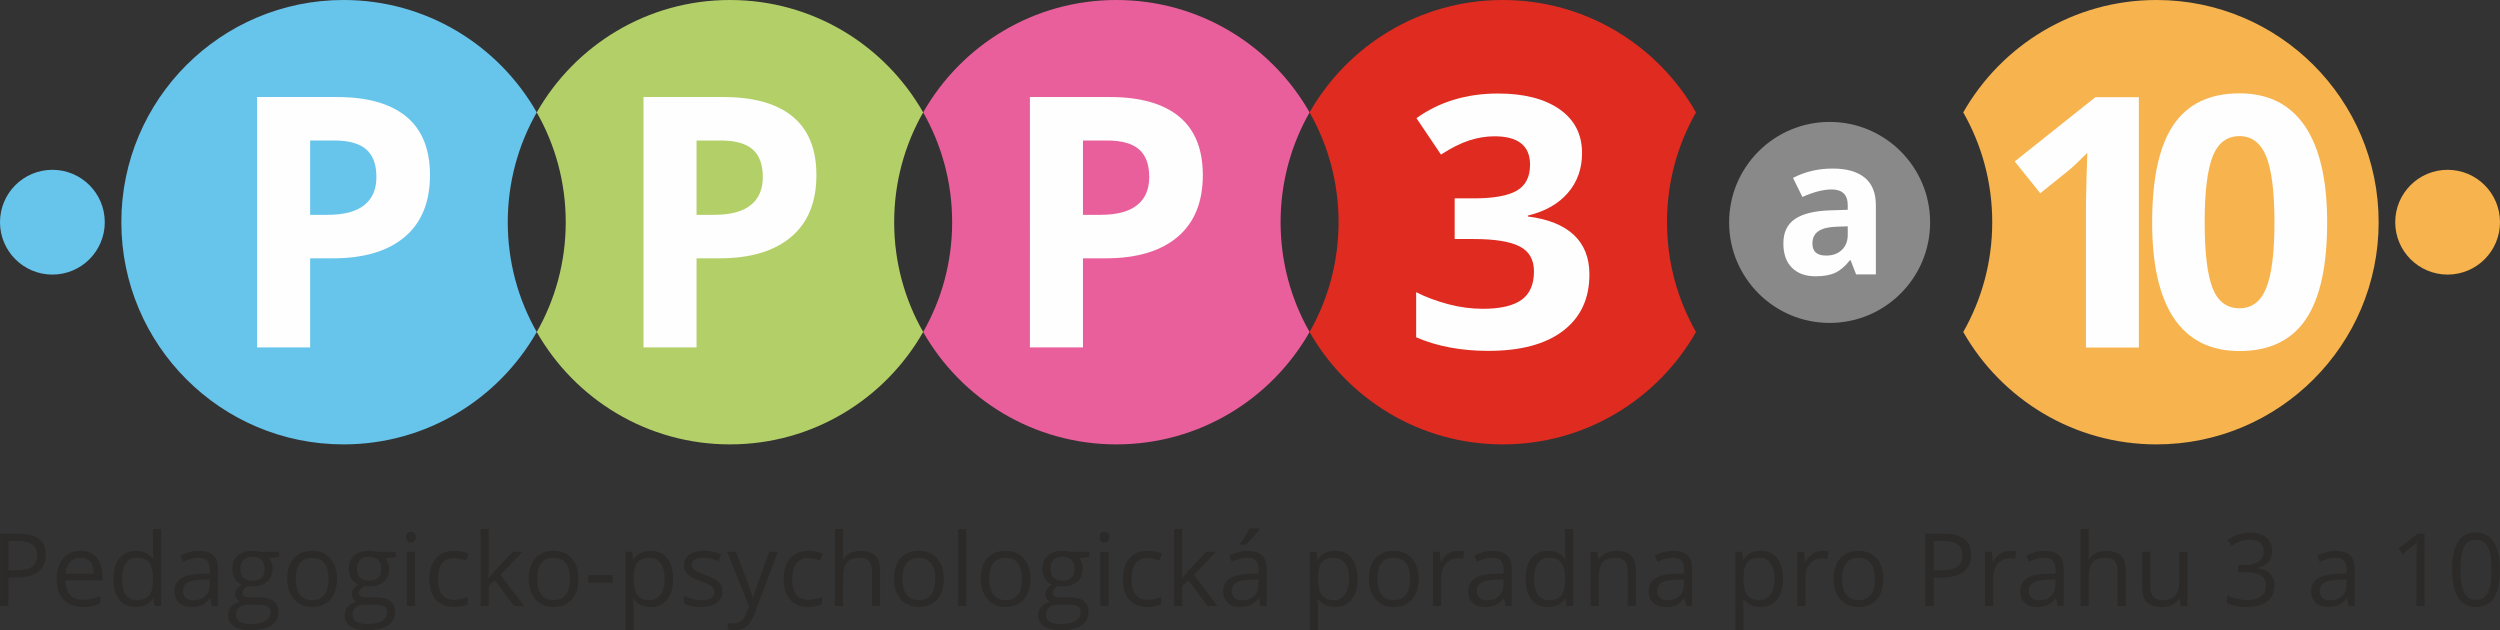 <svg xmlns="http://www.w3.org/2000/svg" xml:space="preserve" style="shape-rendering:geometricPrecision;text-rendering:geometricPrecision;image-rendering:optimizeQuality;fill-rule:evenodd;clip-rule:evenodd" viewBox="0 0 14787.03 3727.93"><rect x="0" y="0" width="14787.03" height="3727.93" fill="#333333" stroke="none"/><defs><style>.fil0{fill:#67c4ea}.fil1{fill:#f6b34e}.fil6,.fil7{fill:#fefefe;fill-rule:nonzero}.fil7{fill:#2b2a29}</style></defs><g id="Vrstva_x0020_1"><circle cx="309.87" cy="1314.25" r="309.87" class="fil0"/><circle cx="14477.15" cy="1314.25" r="309.87" class="fil1"/><path d="M2031.96 0c489.62 0 916.67 267.77 1142.79 664.84-109.1 191.56-171.46 413.19-171.46 649.41 0 236.22 62.36 457.85 171.46 649.41-226.12 397.07-653.17 664.84-1142.79 664.84-725.85 0-1314.25-588.41-1314.25-1314.25S1306.12 0 2031.96 0z" class="fil0"/><path d="M4317.54 0c489.62 0 916.67 267.77 1142.79 664.84-109.1 191.56-171.46 413.19-171.46 649.41 0 236.22 62.36 457.85 171.46 649.41-226.12 397.07-653.17 664.84-1142.79 664.84-489.63 0-916.67-267.77-1142.79-664.84 109.09-191.56 171.45-413.19 171.45-649.41 0-236.22-62.36-457.85-171.45-649.41C3400.87 267.77 3827.91 0 4317.54 0z" style="fill:#b3cf68"/><path d="M6603.12 0c489.62 0 916.67 267.77 1142.79 664.84-109.1 191.56-171.46 413.19-171.46 649.41 0 236.22 62.36 457.85 171.46 649.41-226.12 397.07-653.17 664.84-1142.79 664.84-489.63 0-916.67-267.77-1142.79-664.84 109.09-191.56 171.45-413.19 171.45-649.41 0-236.22-62.36-457.85-171.45-649.41C5686.45 267.77 6113.49 0 6603.12 0z" style="fill:#e95f9b"/><path d="M8888.7 0c489.62 0 916.67 267.77 1142.79 664.84-109.1 191.56-171.46 413.19-171.46 649.41 0 236.22 62.36 457.85 171.46 649.41-226.12 397.07-653.17 664.84-1142.79 664.84-489.63 0-916.67-267.77-1142.79-664.84 109.09-191.56 171.45-413.19 171.45-649.41 0-236.22-62.36-457.85-171.45-649.41C7972.03 267.77 8399.07 0 8888.7 0z" style="fill:#e02b20"/><path d="M12755.02 0c725.84 0 1314.24 588.41 1314.24 1314.25s-588.41 1314.25-1314.24 1314.25c-489.63 0-916.67-267.77-1142.79-664.84 109.09-191.56 171.45-413.19 171.45-649.41 0-236.22-62.36-457.85-171.45-649.41C11838.35 267.77 12265.39 0 12755.02 0z" class="fil1"/><ellipse cx="10821.86" cy="1315.57" rx="594.41" ry="594.42" style="fill:#898989"/><path d="m10978.51 1622.92-32.39-83.35h-4.31c-28.28 35.59-57.31 60.31-87.1 73.98-29.78 13.67-68.55 20.6-116.49 20.6-59 0-105.26-16.86-139.17-50.57-33.89-33.71-50.75-81.65-50.75-143.84 0-65.18 22.85-113.31 68.36-144.21 45.51-30.9 114.25-48.14 206.02-51.32l106.39-3.37v-26.97c0-62.17-31.84-93.27-95.52-93.27-48.89 0-106.57 14.8-172.68 44.38l-55.44-112.75c70.61-36.9 148.91-55.25 234.87-55.25 82.23 0 145.34 17.98 189.17 53.76 44.02 35.77 65.93 90.28 65.93 163.5v408.67h-116.88zm-49.44-284.31-64.62 2.25c-48.7 1.49-85.03 10.1-108.81 26.4-23.79 16.11-35.59 40.64-35.59 73.61 0 47.2 27.16 70.8 81.28 70.8 38.77 0 69.68-11.24 92.9-33.53 23.23-22.29 34.84-52.07 34.84-88.97v-50.56zM1834.43 1270.71h103.34c96.78 0 169.02-19.01 216.71-57.37 48.05-38.02 71.89-93.66 71.89-166.59 0-73.62-20.05-127.89-60.14-163.14-40.09-34.91-103-52.54-189.06-52.54h-142.74v439.65zm708.89-235.02c0 159.34-49.77 281.34-149.31 365.67-99.55 84.34-241.26 126.51-424.79 126.51h-134.79v526.74h-313.84V573.92h472.83c179.72 0 316.25 38.71 409.92 115.78 93.33 77.42 139.98 192.87 139.98 345.99zM4120.01 1270.71h103.34c96.78 0 169.02-19.01 216.71-57.37 48.05-38.02 71.89-93.66 71.89-166.59 0-73.62-20.05-127.89-60.14-163.14-40.09-34.91-103-52.54-189.06-52.54h-142.74v439.65zm708.89-235.02c0 159.34-49.77 281.34-149.31 365.67-99.55 84.34-241.26 126.51-424.79 126.51h-134.79v526.74h-313.84V573.92H4279c179.72 0 316.25 38.71 409.92 115.78 93.33 77.42 139.98 192.87 139.98 345.99zM6405.59 1270.71h103.34c96.78 0 169.02-19.01 216.71-57.37 48.05-38.02 71.89-93.66 71.89-166.59 0-73.62-20.05-127.89-60.14-163.14-40.09-34.91-103-52.54-189.06-52.54h-142.74v439.65zm708.89-235.02c0 159.34-49.77 281.34-149.31 365.67-99.55 84.34-241.26 126.51-424.79 126.51h-134.79v526.74h-313.84V573.92h472.83c179.72 0 316.25 38.71 409.92 115.78 93.33 77.42 139.98 192.87 139.98 345.99zM9357.55 905.38c0 92.28-28 171.09-83.99 235.71-55.99 64.98-134.45 109.23-235.72 133.76v5.88c119.24 14.87 209.8 51.15 271.32 108.87 61.52 58.07 91.94 135.83 91.94 233.65 0 142.74-51.5 253.7-154.84 332.85-103.34 79.5-250.93 119.24-442.75 119.24-160.73 0-303.12-26.62-427.21-80.19v-266.83c57.37 29.03 120.28 52.54 189.41 70.86 68.78 18.32 136.87 27.31 204.61 27.31 103.34 0 179.73-17.63 228.8-52.54 49.43-35.25 73.96-91.59 73.96-169.02 0-69.47-28.34-118.55-85.03-147.58-56.68-29.03-147.24-43.54-271.67-43.54h-112.33v-240.57h114.41c115.09 0 198.74-14.87 251.96-44.93 52.89-30.07 79.5-81.57 79.5-154.15 0-111.99-70.16-167.98-210.83-167.98-48.74 0-98.16 7.95-148.27 24.19-50.46 16.25-106.46 44.24-167.64 83.99l-145.17-215.33c135.14-97.12 296.21-145.86 483.2-145.86 153.46 0 274.43 31.11 363.26 92.98 88.83 62.21 133.07 148.62 133.07 259.23zM12650.88 2055.64h-312.8v-856.83l3.12-140.67 4.84-154.15c-51.84 52.19-88.14 86.06-108.18 102.31l-170.06 136.88-151.03-188.38 476.97-379.85h257.16v1480.69z" class="fil6"/><path id="_1" d="M13764.7 1315.64c0 258.88-42.51 450.02-127.19 574.45-84.68 124.08-215.33 186.3-391.25 186.3-171.1 0-299.66-64.29-386.77-192.52-86.75-128.23-129.96-317.64-129.96-568.23 0-261.3 42.17-453.81 126.51-577.55 84.34-124.08 214.64-185.95 390.22-185.95 170.74 0 299.66 64.97 387.45 194.59 87.45 129.61 130.99 319.37 130.99 568.92zm-724.45-.35c0 181.46 15.9 311.41 47.36 390.22 31.1 78.46 83.99 117.86 158.64 117.86 72.93 0 125.46-39.75 157.95-119.59 32.48-79.5 48.73-209.11 48.73-388.49 0-181.46-16.59-311.76-49.07-391.25-32.84-79.15-85.38-118.9-157.61-118.9-73.96 0-126.51 39.75-158.3 118.9-31.8 79.5-47.7 209.8-47.7 391.25z" class="fil6"/><path d="M270.95 3281.33c0 43.2-14.77 76.53-44.2 99.77-29.53 23.25-71.74 34.92-126.71 34.92H49.75v168.23H.06v-427.44h110.75c106.76 0 160.14 41.51 160.14 124.53zm-221.2 92.19h44.7c44.01 0 75.94-7.09 95.58-21.35 19.66-14.17 29.53-37.02 29.53-68.35 0-28.24-9.28-49.29-27.73-63.16-18.56-13.87-47.4-20.75-86.61-20.75H49.75v173.61z" class="fil7"/><path id="_1_0" d="M488.45 3590.23c-47.39 0-84.71-14.46-112.05-43.3-27.43-28.83-41.11-68.95-41.11-120.24 0-51.68 12.67-92.69 38.11-123.12 25.44-30.43 59.57-45.6 102.47-45.6 40.11 0 71.93 13.17 95.29 39.61 23.34 26.45 35.11 61.27 35.11 104.47v30.74h-220.7c1 37.62 10.48 66.15 28.44 85.71 18.06 19.46 43.39 29.24 76.22 29.24 34.42 0 68.55-7.19 102.28-21.66v43.31c-17.16 7.48-33.43 12.77-48.7 16.06-15.26 3.19-33.72 4.79-55.37 4.79zm-13.17-291.54c-25.74 0-46.19 8.38-61.46 25.14-15.36 16.67-24.34 39.82-27.04 69.45h167.43c0-30.53-6.78-53.98-20.46-70.25-13.66-16.26-33.12-24.34-58.47-24.34z" class="fil7"/><path id="_2" d="M907.11 3541.34h-2.59c-22.46 32.63-55.97 48.89-100.58 48.89-41.91 0-74.53-14.36-97.88-43-23.25-28.64-34.92-69.44-34.92-122.23 0-52.88 11.67-93.89 35.12-123.12 23.34-29.24 55.97-43.91 97.67-43.91 43.4 0 76.73 15.76 99.98 47.4h3.8l-2-23.15-1.19-22.46v-130.5h48.49v454.98H913.6l-6.49-42.9zm-97.08 8.18c33.12 0 57.17-8.98 72.14-27.04 14.87-18.06 22.35-47.09 22.35-87.3V3425c0-45.4-7.59-77.82-22.65-97.18-15.16-19.45-39.31-29.13-72.44-29.13-28.44 0-50.19 11.07-65.35 33.22-15.07 22.05-22.65 53.28-22.65 93.69 0 40.91 7.48 71.74 22.55 92.6 14.97 20.85 37.02 31.33 66.06 31.33z" class="fil7"/><path id="_3" d="m1252.84 3584.24-9.68-45.59h-2.4c-15.96 20.05-31.82 33.72-47.69 40.9-15.96 7.09-35.72 10.68-59.46 10.68-31.83 0-56.67-8.18-74.73-24.55-17.96-16.46-27.04-39.71-27.04-70.04 0-64.75 51.78-98.68 155.16-101.77l54.38-1.79v-19.85c0-25.04-5.38-43.6-16.16-55.57-10.88-11.98-28.14-17.96-51.89-17.96-26.73 0-56.87 8.18-90.6 24.55l-14.87-37.13c15.76-8.58 33.02-15.36 51.78-20.25 18.86-4.89 37.72-7.29 56.58-7.29 38.21 0 66.45 8.48 84.91 25.44 18.46 16.97 27.64 44.1 27.64 81.52v218.71h-35.92zm-109.65-34.12c30.23 0 53.97-8.29 71.14-24.85 17.26-16.56 25.95-39.71 25.95-69.54v-28.93l-48.59 2.09c-38.52 1.3-66.35 7.29-83.42 17.96-17.05 10.58-25.54 27.14-25.54 49.49 0 17.56 5.29 30.93 15.97 40.01 10.58 9.18 25.44 13.77 44.5 13.77z" class="fil7"/><path id="_4" d="M1651.04 3263.97v30.73l-59.27 6.98c5.39 6.79 10.28 15.77 14.57 26.74 4.29 10.97 6.39 23.34 6.39 37.21 0 31.33-10.68 56.38-32.13 75.03-21.45 18.66-50.89 28.04-88.31 28.04-9.57 0-18.45-.79-26.93-2.29-20.65 10.87-30.93 24.65-30.93 41.21 0 8.77 3.59 15.26 10.77 19.45 7.29 4.2 19.66 6.29 37.21 6.29h56.67c34.73 0 61.37 7.29 80.03 21.95 18.55 14.57 27.83 35.81 27.83 63.65 0 35.42-14.17 62.46-42.6 81.02-28.54 18.65-70.04 27.94-124.62 27.94-41.91 0-74.23-7.79-96.88-23.35-22.74-15.57-34.12-37.61-34.12-65.95 0-19.46 6.28-36.32 18.76-50.58 12.47-14.18 30.03-23.85 52.58-28.83-8.18-3.8-15.07-9.48-20.55-17.26-5.59-7.89-8.39-16.97-8.39-27.25 0-11.77 3.19-21.94 9.38-30.73 6.28-8.78 16.06-17.26 29.53-25.44-16.56-6.88-30.04-18.45-40.52-34.82-10.37-16.36-15.66-35.12-15.66-56.18 0-35.02 10.58-62.06 31.63-81.01 21.05-19.06 50.89-28.54 89.5-28.54 16.76 0 31.82 2 45.3 5.99h110.74zm-255.52 374.05c0 17.26 7.29 30.43 21.94 39.41 14.57 8.88 35.53 13.38 62.86 13.38 40.7 0 70.94-6.09 90.5-18.27 19.56-12.07 29.44-28.63 29.44-49.39 0-17.36-5.39-29.33-16.17-36.01-10.68-6.69-30.83-10.08-60.46-10.08h-58.17c-22.05 0-39.22 5.29-51.49 15.76-12.27 10.48-18.45 25.54-18.45 45.2zm26.34-271.59c0 22.45 6.28 39.41 18.96 50.89 12.67 11.47 30.33 17.26 52.98 17.26 47.4 0 71.05-23.05 71.05-69.05 0-48.2-23.95-72.24-71.94-72.24-22.85 0-40.41 6.19-52.68 18.46-12.27 12.27-18.36 30.53-18.36 54.67z" class="fil7"/><path id="_5" d="M1993.28 3423.81c0 52.28-13.17 93.09-39.41 122.43-26.34 29.33-62.66 44-109.06 44-28.64 0-54.07-6.68-76.33-20.15-22.14-13.48-39.3-32.83-51.38-57.97-12.17-25.14-18.16-54.57-18.16-88.3 0-52.29 13.07-92.99 39.22-122.13 26.04-29.13 62.35-43.7 108.66-43.7 44.89 0 80.42 14.87 106.86 44.71 26.44 29.83 39.61 70.24 39.61 121.13zm-244.05 0c0 40.91 8.18 72.14 24.55 93.59 16.36 21.45 40.41 32.13 72.24 32.13 31.72 0 55.88-10.68 72.34-32.03s24.65-52.58 24.65-93.69c0-40.71-8.18-71.64-24.65-92.79-16.46-21.16-40.81-31.73-72.94-31.73-31.83 0-55.78 10.38-71.93 31.23-16.17 20.86-24.25 51.99-24.25 93.3z" class="fil7"/><path id="_6" d="M2340.6 3263.97v30.73l-59.27 6.98c5.39 6.79 10.28 15.77 14.57 26.74 4.29 10.97 6.39 23.34 6.39 37.21 0 31.33-10.68 56.38-32.13 75.03-21.45 18.66-50.89 28.04-88.31 28.04-9.57 0-18.45-.79-26.93-2.29-20.65 10.87-30.93 24.65-30.93 41.21 0 8.77 3.59 15.26 10.77 19.45 7.29 4.2 19.66 6.29 37.21 6.29h56.67c34.73 0 61.37 7.29 80.03 21.95 18.55 14.57 27.83 35.81 27.83 63.65 0 35.42-14.17 62.46-42.6 81.02-28.54 18.65-70.04 27.94-124.62 27.94-41.91 0-74.23-7.79-96.88-23.35-22.74-15.57-34.12-37.61-34.12-65.95 0-19.46 6.28-36.32 18.76-50.58 12.47-14.18 30.03-23.85 52.58-28.83-8.18-3.8-15.07-9.48-20.55-17.26-5.59-7.89-8.39-16.97-8.39-27.25 0-11.77 3.19-21.94 9.38-30.73 6.28-8.78 16.06-17.26 29.53-25.44-16.56-6.88-30.04-18.45-40.52-34.82-10.37-16.36-15.66-35.12-15.66-56.18 0-35.02 10.58-62.06 31.63-81.01 21.05-19.06 50.89-28.54 89.5-28.54 16.76 0 31.82 2 45.3 5.99h110.74zm-255.52 374.05c0 17.26 7.29 30.43 21.94 39.41 14.57 8.88 35.53 13.38 62.86 13.38 40.7 0 70.94-6.09 90.5-18.27 19.56-12.07 29.44-28.63 29.44-49.39 0-17.36-5.39-29.33-16.17-36.01-10.68-6.69-30.83-10.08-60.46-10.08h-58.17c-22.05 0-39.22 5.29-51.49 15.76-12.27 10.48-18.45 25.54-18.45 45.2zm26.34-271.59c0 22.45 6.28 39.41 18.96 50.89 12.67 11.47 30.33 17.26 52.98 17.26 47.4 0 71.05-23.05 71.05-69.05 0-48.2-23.95-72.24-71.94-72.24-22.85 0-40.41 6.19-52.68 18.46-12.27 12.27-18.36 30.53-18.36 54.67z" class="fil7"/><path id="_7" d="M2454.85 3584.24h-48.49v-320.28h48.49v320.28zm-52.58-407.28c0-11.08 2.69-19.16 8.18-24.35 5.48-5.19 12.27-7.78 20.45-7.78 7.79 0 14.57 2.59 20.16 7.88 5.69 5.29 8.48 13.37 8.48 24.25 0 10.97-2.79 19.15-8.48 24.44-5.59 5.39-12.37 8.08-20.16 8.08-8.17 0-14.96-2.69-20.45-8.08-5.49-5.28-8.18-13.47-8.18-24.44z" class="fil7"/><path id="_8" d="M2685.83 3590.23c-46.39 0-82.31-14.26-107.76-42.8-25.44-28.64-38.11-69.05-38.11-121.22 0-53.68 12.87-95.09 38.71-124.32 25.84-29.24 62.56-43.91 110.35-43.91 15.37 0 30.74 1.7 46.19 4.99 15.37 3.29 27.44 7.19 36.22 11.78l-14.96 41.21c-10.68-4.29-22.35-7.79-35.02-10.68-12.68-2.8-23.85-4.19-33.63-4.19-65.05 0-97.58 41.5-97.58 124.52 0 39.31 7.89 69.55 23.75 90.6 15.96 21.06 39.41 31.54 70.64 31.54 26.64 0 54.08-5.79 82.12-17.26v43.1c-21.45 11.07-48.39 16.66-80.92 16.66z" class="fil7"/><path id="_9" d="M2890.67 3420.22c8.38-11.88 21.16-27.44 38.31-46.7l103.47-109.55h57.67l-129.8 136.49 138.88 183.78h-58.76l-113.15-151.46-36.61 31.53v119.93h-47.89v-454.98h47.89v241.26c0 10.68-.8 27.24-2.3 49.69h2.3z" class="fil7"/><path id="_10" d="M3421.48 3423.81c0 52.28-13.17 93.09-39.41 122.43-26.34 29.33-62.66 44-109.06 44-28.64 0-54.07-6.68-76.33-20.15-22.14-13.48-39.3-32.83-51.38-57.97-12.17-25.14-18.16-54.57-18.16-88.3 0-52.29 13.07-92.99 39.22-122.13 26.04-29.13 62.35-43.7 108.66-43.7 44.89 0 80.42 14.87 106.86 44.71 26.44 29.83 39.61 70.24 39.61 121.13zm-244.05 0c0 40.91 8.18 72.14 24.55 93.59 16.36 21.45 40.41 32.13 72.24 32.13 31.72 0 55.88-10.68 72.34-32.03s24.65-52.58 24.65-93.69c0-40.71-8.18-71.64-24.65-92.79-16.46-21.16-40.81-31.73-72.94-31.73-31.83 0-55.78 10.38-71.93 31.23-16.17 20.86-24.25 51.99-24.25 93.3z" class="fil7"/><path id="_11" d="M3479.65 3446.06v-44.41h143.68v44.41z" class="fil7"/><path id="_12" d="M3848.32 3590.23c-20.85 0-39.92-3.88-57.18-11.57-17.16-7.68-31.72-19.56-43.39-35.52h-3.5c2.3 18.66 3.5 36.42 3.5 53.18v131.6h-48.49v-463.96h39.41l6.78 43.7h2.3c12.47-17.57 27.03-30.23 43.6-38.02 16.56-7.78 35.52-11.67 56.97-11.67 42.51 0 75.33 14.57 98.48 43.6 23.05 29.04 34.62 69.75 34.62 122.23 0 52.68-11.78 93.59-35.22 122.72-23.55 29.14-56.07 43.7-97.88 43.7zm-6.99-290.95c-32.72 0-56.47 9.09-71.04 27.14-14.67 18.17-22.15 47-22.55 86.61v10.77c0 45 7.48 77.23 22.55 96.58 14.96 19.46 39.12 29.14 72.24 29.14 27.63 0 49.39-11.18 65.05-33.63 15.66-22.45 23.55-53.28 23.55-92.69 0-39.91-7.89-70.54-23.55-91.9-15.66-21.35-37.82-32.03-66.26-32.03z" class="fil7"/><path id="_13" d="M4272.77 3496.94c0 29.83-11.18 52.88-33.33 69.05-22.25 16.16-53.38 24.24-93.58 24.24-42.41 0-75.53-6.68-99.38-20.15v-45.1c15.47 7.78 31.93 13.97 49.59 18.45 17.66 4.5 34.62 6.69 50.99 6.69 25.34 0 44.79-4.09 58.47-12.17 13.67-8.08 20.46-20.36 20.46-36.92 0-12.47-5.39-23.15-16.27-32.03-10.77-8.88-31.82-19.36-63.26-31.43-29.83-11.18-50.99-20.86-63.55-29.14-12.57-8.28-21.95-17.66-28.04-28.23-6.19-10.48-9.18-23.05-9.18-37.72 0-26.14 10.58-46.7 31.82-61.86 21.25-15.07 50.39-22.65 87.41-22.65 34.42 0 68.15 6.99 101.07 21.06l-17.26 39.51c-32.13-13.27-61.27-19.85-87.31-19.85-23.05 0-40.41 3.59-52.08 10.77-11.67 7.29-17.56 17.16-17.56 29.83 0 8.59 2.19 15.86 6.59 21.95 4.39 5.98 11.47 11.77 21.25 17.26 9.67 5.38 28.43 13.37 56.07 23.65 38.01 13.86 63.65 27.83 77.03 41.8 13.37 14.08 20.05 31.73 20.05 52.99z" class="fil7"/><path id="_14" d="M4300.8 3263.97h51.98l70.24 182.59c15.37 41.7 24.95 71.84 28.64 90.29h2.3c2.59-9.98 7.89-26.93 15.96-50.99 8.08-24.04 34.52-97.98 79.43-221.89h51.98l-137.69 364.58c-13.67 36.12-29.53 61.66-47.79 76.72-18.27 15.06-40.62 22.65-67.15 22.65-14.77 0-29.44-1.7-43.8-4.89v-38.71c10.68 2.29 22.64 3.49 35.91 3.49 33.33 0 57.18-18.76 71.34-56.07l17.86-45.7-129.21-322.07z" class="fil7"/><path id="_15" d="M4781.32 3590.23c-46.39 0-82.31-14.26-107.76-42.8-25.44-28.64-38.11-69.05-38.11-121.22 0-53.68 12.87-95.09 38.71-124.32 25.84-29.24 62.56-43.91 110.35-43.91 15.37 0 30.74 1.7 46.19 4.99 15.37 3.29 27.44 7.19 36.22 11.78l-14.96 41.21c-10.68-4.29-22.35-7.79-35.02-10.68-12.68-2.8-23.85-4.19-33.63-4.19-65.05 0-97.58 41.5-97.58 124.52 0 39.31 7.89 69.55 23.75 90.6 15.96 21.06 39.41 31.54 70.64 31.54 26.64 0 54.08-5.79 82.12-17.26v43.1c-21.45 11.07-48.39 16.66-80.92 16.66z" class="fil7"/><path id="_16" d="M5157.58 3584.24V3377c0-26.14-5.89-45.59-17.85-58.47-11.88-12.87-30.54-19.26-55.88-19.26-33.72 0-58.27 9.19-73.84 27.44-15.47 18.36-23.25 48.39-23.25 90.09v167.43h-48.49v-454.98h48.49v137.79c0 16.56-.8 30.33-2.3 41.21h2.89c9.58-15.36 23.15-27.53 40.81-36.42 17.66-8.88 37.82-13.27 60.36-13.27 39.22 0 68.65 9.28 88.21 27.94 19.55 18.56 29.33 48.2 29.33 88.7v209.03h-48.49z" class="fil7"/><path id="_17" d="M5582.24 3423.81c0 52.28-13.17 93.09-39.41 122.43-26.34 29.33-62.66 44-109.06 44-28.64 0-54.07-6.68-76.33-20.15-22.14-13.48-39.3-32.83-51.38-57.97-12.17-25.14-18.16-54.57-18.16-88.3 0-52.29 13.07-92.99 39.22-122.13 26.04-29.13 62.35-43.7 108.66-43.7 44.89 0 80.42 14.87 106.86 44.71 26.44 29.83 39.61 70.24 39.61 121.13zm-244.05 0c0 40.91 8.18 72.14 24.55 93.59 16.36 21.45 40.41 32.13 72.24 32.13 31.72 0 55.88-10.68 72.34-32.03s24.65-52.58 24.65-93.69c0-40.71-8.18-71.64-24.65-92.79-16.46-21.16-40.81-31.73-72.94-31.73-31.83 0-55.78 10.38-71.93 31.23-16.17 20.86-24.25 51.99-24.25 93.3z" class="fil7"/><path id="_18" d="M5715.84 3584.24h-48.49v-454.97h48.49z" class="fil7"/><path id="_19" d="M6095.29 3423.81c0 52.28-13.17 93.09-39.41 122.43-26.34 29.33-62.66 44-109.06 44-28.64 0-54.07-6.68-76.33-20.15-22.14-13.48-39.3-32.83-51.38-57.97-12.17-25.14-18.16-54.57-18.16-88.3 0-52.29 13.07-92.99 39.22-122.13 26.04-29.13 62.35-43.7 108.66-43.7 44.89 0 80.42 14.87 106.86 44.71 26.44 29.83 39.61 70.24 39.61 121.13zm-244.05 0c0 40.91 8.18 72.14 24.55 93.59 16.36 21.45 40.41 32.13 72.24 32.13 31.72 0 55.88-10.68 72.34-32.03s24.65-52.58 24.65-93.69c0-40.71-8.18-71.64-24.65-92.79-16.46-21.16-40.81-31.73-72.94-31.73-31.83 0-55.78 10.38-71.93 31.23-16.17 20.86-24.25 51.99-24.25 93.3z" class="fil7"/><path id="_20" d="M6442.6 3263.97v30.73l-59.27 6.98c5.39 6.79 10.28 15.77 14.57 26.74 4.29 10.97 6.39 23.34 6.39 37.21 0 31.33-10.68 56.38-32.13 75.03-21.45 18.66-50.89 28.04-88.31 28.04-9.57 0-18.45-.79-26.93-2.29-20.65 10.87-30.93 24.65-30.93 41.21 0 8.77 3.59 15.26 10.77 19.45 7.29 4.2 19.66 6.29 37.21 6.29h56.67c34.73 0 61.37 7.29 80.03 21.95 18.55 14.57 27.83 35.81 27.83 63.65 0 35.42-14.17 62.46-42.6 81.02-28.54 18.65-70.04 27.94-124.62 27.94-41.91 0-74.23-7.79-96.88-23.35-22.73-15.57-34.11-37.61-34.11-65.95 0-19.46 6.28-36.32 18.76-50.58 12.47-14.18 30.02-23.85 52.57-28.83-8.18-3.8-15.07-9.48-20.55-17.26-5.59-7.89-8.39-16.97-8.39-27.25 0-11.77 3.19-21.94 9.38-30.73 6.28-8.78 16.06-17.26 29.53-25.44-16.56-6.88-30.04-18.45-40.52-34.82-10.36-16.36-15.65-35.12-15.65-56.18 0-35.02 10.57-62.06 31.62-81.01 21.05-19.06 50.89-28.54 89.5-28.54 16.76 0 31.82 2 45.3 5.99h110.74zm-255.52 374.05c0 17.26 7.29 30.43 21.94 39.41 14.57 8.88 35.53 13.38 62.86 13.38 40.7 0 70.94-6.09 90.5-18.27 19.56-12.07 29.44-28.63 29.44-49.39 0-17.36-5.39-29.33-16.17-36.01-10.68-6.69-30.83-10.08-60.46-10.08h-58.17c-22.05 0-39.22 5.29-51.49 15.76-12.27 10.48-18.45 25.54-18.45 45.2zm26.34-271.59c0 22.45 6.28 39.41 18.96 50.89 12.67 11.47 30.33 17.26 52.98 17.26 47.4 0 71.05-23.05 71.05-69.05 0-48.2-23.95-72.24-71.94-72.24-22.85 0-40.41 6.19-52.68 18.46-12.27 12.27-18.36 30.53-18.36 54.67z" class="fil7"/><path id="_21" d="M6556.85 3584.24h-48.49v-320.28h48.49v320.28zm-52.58-407.28c0-11.08 2.69-19.16 8.18-24.35 5.48-5.19 12.27-7.78 20.45-7.78 7.79 0 14.57 2.59 20.16 7.88 5.69 5.29 8.48 13.37 8.48 24.25 0 10.97-2.79 19.15-8.48 24.44-5.59 5.39-12.37 8.08-20.16 8.08-8.17 0-14.96-2.69-20.45-8.08-5.49-5.28-8.18-13.47-8.18-24.44z" class="fil7"/><path id="_22" d="M6787.82 3590.23c-46.39 0-82.31-14.26-107.76-42.8-25.44-28.64-38.11-69.05-38.11-121.22 0-53.68 12.87-95.09 38.71-124.32 25.84-29.24 62.56-43.91 110.35-43.91 15.37 0 30.74 1.7 46.19 4.99 15.37 3.29 27.44 7.19 36.22 11.78l-14.96 41.21c-10.68-4.29-22.35-7.79-35.02-10.68-12.68-2.8-23.85-4.19-33.63-4.19-65.05 0-97.58 41.5-97.58 124.52 0 39.31 7.89 69.55 23.75 90.6 15.96 21.06 39.41 31.54 70.64 31.54 26.64 0 54.08-5.79 82.12-17.26v43.1c-21.45 11.07-48.39 16.66-80.92 16.66z" class="fil7"/><path id="_23" d="M6992.67 3420.22c8.38-11.88 21.16-27.44 38.31-46.7l103.47-109.55h57.67l-129.8 136.49 138.88 183.78h-58.76l-113.15-151.46-36.61 31.53v119.93h-47.89v-454.98h47.89v241.26c0 10.68-.8 27.24-2.3 49.69h2.3z" class="fil7"/><path id="_24" d="m7455.93 3584.24-9.68-45.59h-2.4c-15.96 20.05-31.82 33.72-47.69 40.9-15.96 7.09-35.72 10.68-59.46 10.68-31.83 0-56.67-8.18-74.73-24.55-17.96-16.46-27.04-39.71-27.04-70.04 0-64.75 51.78-98.68 155.16-101.77l54.38-1.79v-19.85c0-25.04-5.38-43.6-16.16-55.57-10.88-11.98-28.14-17.96-51.89-17.96-26.73 0-56.87 8.18-90.6 24.55l-14.87-37.13c15.76-8.58 33.02-15.36 51.78-20.25 18.86-4.89 37.72-7.29 56.58-7.29 38.21 0 66.45 8.48 84.91 25.44 18.46 16.97 27.64 44.1 27.64 81.52v218.71h-35.92zm-109.65-34.12c30.23 0 53.97-8.29 71.14-24.85 17.26-16.56 25.95-39.71 25.95-69.54v-28.93l-48.59 2.09c-38.52 1.3-66.35 7.29-83.42 17.96-17.05 10.58-25.54 27.14-25.54 49.49 0 17.56 5.29 30.93 15.97 40.01 10.58 9.18 25.44 13.77 44.5 13.77zm-11.38-335.95c9.37-12.08 19.46-26.64 30.23-43.8 10.87-17.16 19.35-32.03 25.54-44.71h59.07v6.09c-8.59 12.67-21.35 28.23-38.32 46.8-16.86 18.45-31.62 32.83-44.1 42.9h-32.42v-7.29z" class="fil7"/><path id="_25" d="M7896.54 3590.23c-20.85 0-39.92-3.88-57.18-11.57-17.16-7.68-31.72-19.56-43.39-35.52h-3.5c2.3 18.66 3.5 36.42 3.5 53.18v131.6h-48.49v-463.96h39.41l6.78 43.7h2.3c12.47-17.57 27.03-30.23 43.6-38.02 16.56-7.78 35.52-11.67 56.97-11.67 42.51 0 75.33 14.57 98.48 43.6 23.05 29.04 34.62 69.75 34.62 122.23 0 52.68-11.78 93.59-35.22 122.72-23.55 29.14-56.07 43.7-97.88 43.7zm-6.99-290.95c-32.72 0-56.47 9.09-71.04 27.14-14.67 18.17-22.15 47-22.55 86.61v10.77c0 45 7.48 77.23 22.55 96.58 14.96 19.46 39.12 29.14 72.24 29.14 27.63 0 49.39-11.18 65.05-33.63 15.66-22.45 23.55-53.28 23.55-92.69 0-39.91-7.89-70.54-23.55-91.9-15.66-21.35-37.82-32.03-66.26-32.03z" class="fil7"/><path id="_26" d="M8390.83 3423.81c0 52.28-13.17 93.09-39.41 122.43-26.34 29.33-62.66 44-109.06 44-28.64 0-54.07-6.68-76.33-20.15-22.14-13.48-39.3-32.83-51.38-57.97-12.17-25.14-18.16-54.57-18.16-88.3 0-52.29 13.07-92.99 39.22-122.13 26.04-29.13 62.35-43.7 108.66-43.7 44.89 0 80.42 14.87 106.86 44.71 26.44 29.83 39.61 70.24 39.61 121.13zm-244.05 0c0 40.91 8.18 72.14 24.55 93.59 16.36 21.45 40.41 32.13 72.24 32.13 31.72 0 55.88-10.68 72.34-32.03s24.65-52.58 24.65-93.69c0-40.71-8.18-71.64-24.65-92.79-16.46-21.16-40.81-31.73-72.94-31.73-31.83 0-55.78 10.38-71.93 31.23-16.17 20.86-24.25 51.99-24.25 93.3z" class="fil7"/><path id="_27" d="M8622.01 3257.97c14.17 0 26.94 1.2 38.22 3.49l-6.68 45.2c-13.28-2.89-24.95-4.39-35.12-4.39-25.85 0-47.99 10.48-66.45 31.53-18.36 21.06-27.53 47.3-27.53 78.63v171.82h-48.6v-320.28h40.11l5.49 59.16h2.4c11.87-20.85 26.14-36.91 42.9-48.19 16.76-11.28 35.12-16.97 55.27-16.97z" class="fil7"/><path id="_28" d="m8905.27 3584.24-9.68-45.59h-2.4c-15.96 20.05-31.82 33.72-47.69 40.9-15.96 7.09-35.72 10.68-59.46 10.68-31.83 0-56.67-8.18-74.73-24.55-17.96-16.46-27.04-39.71-27.04-70.04 0-64.75 51.78-98.68 155.16-101.77l54.38-1.79v-19.85c0-25.04-5.38-43.6-16.16-55.57-10.88-11.98-28.14-17.96-51.89-17.96-26.73 0-56.87 8.18-90.6 24.55l-14.87-37.13c15.76-8.58 33.02-15.36 51.78-20.25 18.86-4.89 37.72-7.29 56.58-7.29 38.21 0 66.45 8.48 84.91 25.44 18.46 16.97 27.64 44.1 27.64 81.52v218.71h-35.92zm-109.65-34.12c30.23 0 53.97-8.29 71.14-24.85 17.26-16.56 25.95-39.71 25.95-69.54v-28.93l-48.59 2.09c-38.52 1.3-66.35 7.29-83.42 17.96-17.05 10.58-25.54 27.14-25.54 49.49 0 17.56 5.29 30.93 15.97 40.01 10.58 9.18 25.44 13.77 44.5 13.77z" class="fil7"/><path id="_29" d="M9259.38 3541.34h-2.59c-22.46 32.63-55.97 48.89-100.58 48.89-41.91 0-74.53-14.36-97.88-43-23.25-28.64-34.92-69.44-34.92-122.23 0-52.88 11.67-93.89 35.12-123.12 23.34-29.24 55.97-43.91 97.67-43.91 43.4 0 76.73 15.76 99.98 47.4h3.8l-2-23.15-1.19-22.46v-130.5h48.49v454.98h-39.41l-6.49-42.9zm-97.08 8.18c33.12 0 57.17-8.98 72.14-27.04 14.87-18.06 22.35-47.09 22.35-87.3V3425c0-45.4-7.59-77.82-22.65-97.18-15.16-19.45-39.31-29.13-72.44-29.13-28.44 0-50.19 11.07-65.35 33.22-15.07 22.05-22.65 53.28-22.65 93.69 0 40.91 7.48 71.74 22.55 92.6 14.97 20.85 37.02 31.33 66.06 31.33z" class="fil7"/><path id="_30" d="M9627.45 3584.24V3377c0-26.14-5.89-45.59-17.85-58.47-11.88-12.87-30.54-19.26-55.88-19.26-33.53 0-58.07 9.09-73.64 27.14-15.66 18.17-23.44 48.1-23.44 89.81v168.02h-48.49v-320.28h39.41l7.88 43.7h2.4c9.98-15.77 23.85-28.04 41.81-36.72s37.91-12.97 59.97-12.97c38.61 0 67.65 9.29 87.11 27.94 19.55 18.56 29.23 48.39 29.23 89.3v209.03h-48.49z" class="fil7"/><path id="_31" d="m9972.58 3584.24-9.68-45.59h-2.4c-15.96 20.05-31.82 33.72-47.69 40.9-15.96 7.09-35.72 10.68-59.46 10.68-31.83 0-56.67-8.18-74.73-24.55-17.96-16.46-27.04-39.71-27.04-70.04 0-64.75 51.78-98.68 155.16-101.77l54.38-1.79v-19.85c0-25.04-5.38-43.6-16.16-55.57-10.88-11.98-28.14-17.96-51.89-17.96-26.73 0-56.87 8.18-90.6 24.55l-14.87-37.13c15.76-8.58 33.02-15.36 51.78-20.25 18.86-4.89 37.72-7.29 56.58-7.29 38.21 0 66.45 8.48 84.91 25.44 18.46 16.97 27.64 44.1 27.64 81.52v218.71h-35.92zm-109.65-34.12c30.23 0 53.97-8.29 71.14-24.85 17.26-16.56 25.95-39.71 25.95-69.54v-28.93l-48.59 2.09c-38.52 1.3-66.35 7.29-83.42 17.96-17.05 10.58-25.54 27.14-25.54 49.49 0 17.56 5.29 30.93 15.97 40.01 10.58 9.18 25.44 13.77 44.5 13.77z" class="fil7"/><path id="_32" d="M10413.2 3590.23c-20.85 0-39.92-3.88-57.18-11.57-17.16-7.68-31.72-19.56-43.39-35.52h-3.5c2.3 18.66 3.5 36.42 3.5 53.18v131.6h-48.49v-463.96h39.41l6.78 43.7h2.3c12.47-17.57 27.03-30.23 43.6-38.02 16.56-7.78 35.52-11.67 56.97-11.67 42.51 0 75.33 14.57 98.48 43.6 23.05 29.04 34.62 69.75 34.62 122.23 0 52.68-11.78 93.59-35.22 122.72-23.55 29.14-56.07 43.7-97.88 43.7zm-6.99-290.95c-32.72 0-56.47 9.09-71.04 27.14-14.67 18.17-22.15 47-22.55 86.61v10.77c0 45 7.48 77.23 22.55 96.58 14.96 19.46 39.12 29.14 72.24 29.14 27.63 0 49.39-11.18 65.05-33.63 15.66-22.45 23.55-53.28 23.55-92.69 0-39.91-7.89-70.54-23.55-91.9-15.66-21.35-37.82-32.03-66.26-32.03z" class="fil7"/><path id="_33" d="M10777.07 3257.97c14.17 0 26.94 1.2 38.22 3.49l-6.68 45.2c-13.28-2.89-24.95-4.39-35.12-4.39-25.85 0-47.99 10.48-66.45 31.53-18.36 21.06-27.53 47.3-27.53 78.63v171.82h-48.6v-320.28h40.11l5.49 59.16h2.4c11.87-20.85 26.14-36.91 42.9-48.19 16.76-11.28 35.12-16.97 55.27-16.97z" class="fil7"/><path id="_34" d="M11139.86 3423.81c0 52.28-13.17 93.09-39.41 122.43-26.34 29.33-62.66 44-109.06 44-28.64 0-54.07-6.68-76.33-20.15-22.14-13.48-39.3-32.83-51.38-57.97-12.17-25.14-18.16-54.57-18.16-88.3 0-52.29 13.07-92.99 39.22-122.13 26.04-29.13 62.35-43.7 108.66-43.7 44.89 0 80.42 14.87 106.86 44.71 26.44 29.83 39.61 70.24 39.61 121.13zm-244.05 0c0 40.91 8.18 72.14 24.55 93.59 16.36 21.45 40.41 32.13 72.24 32.13 31.72 0 55.88-10.68 72.34-32.03s24.65-52.58 24.65-93.69c0-40.71-8.18-71.64-24.65-92.79-16.46-21.16-40.81-31.73-72.94-31.73-31.83 0-55.78 10.38-71.93 31.23-16.17 20.86-24.25 51.99-24.25 93.3z" class="fil7"/><path id="_35" d="M11658.7 3281.33c0 43.2-14.77 76.53-44.2 99.77-29.53 23.25-71.74 34.92-126.71 34.92h-50.29v168.23h-49.69v-427.44h110.75c106.76 0 160.14 41.51 160.14 124.53zm-221.2 92.19h44.7c44.01 0 75.94-7.09 95.58-21.35 19.66-14.17 29.53-37.02 29.53-68.35 0-28.24-9.28-49.29-27.73-63.16-18.56-13.87-47.4-20.75-86.61-20.75h-55.47v173.61z" class="fil7"/><path id="_36" d="M11886.98 3257.97c14.17 0 26.94 1.2 38.22 3.49l-6.68 45.2c-13.28-2.89-24.95-4.39-35.12-4.39-25.85 0-47.99 10.48-66.45 31.53-18.36 21.06-27.53 47.3-27.53 78.63v171.82h-48.6v-320.28h40.11l5.49 59.16h2.4c11.87-20.85 26.14-36.91 42.9-48.19 16.76-11.28 35.12-16.97 55.27-16.97z" class="fil7"/><path id="_37" d="m12170.24 3584.24-9.68-45.59h-2.4c-15.96 20.05-31.82 33.72-47.69 40.9-15.96 7.09-35.72 10.68-59.46 10.68-31.83 0-56.67-8.18-74.73-24.55-17.96-16.46-27.04-39.71-27.04-70.04 0-64.75 51.78-98.68 155.16-101.77l54.38-1.79v-19.85c0-25.04-5.38-43.6-16.16-55.57-10.88-11.98-28.14-17.96-51.89-17.96-26.73 0-56.87 8.18-90.6 24.55l-14.87-37.13c15.76-8.58 33.02-15.36 51.78-20.25 18.86-4.89 37.72-7.29 56.58-7.29 38.21 0 66.45 8.48 84.91 25.44 18.46 16.97 27.64 44.1 27.64 81.52v218.71h-35.92zm-109.65-34.12c30.23 0 53.97-8.29 71.14-24.85 17.26-16.56 25.95-39.71 25.95-69.54v-28.93l-48.59 2.09c-38.52 1.3-66.35 7.29-83.42 17.96-17.05 10.58-25.54 27.14-25.54 49.49 0 17.56 5.29 30.93 15.97 40.01 10.58 9.18 25.44 13.77 44.5 13.77z" class="fil7"/><path id="_38" d="M12525.54 3584.24V3377c0-26.14-5.89-45.59-17.85-58.47-11.88-12.87-30.54-19.26-55.88-19.26-33.72 0-58.27 9.19-73.84 27.44-15.47 18.36-23.25 48.39-23.25 90.09v167.43h-48.49v-454.98h48.49v137.79c0 16.56-.8 30.33-2.3 41.21h2.89c9.58-15.36 23.15-27.53 40.81-36.42 17.66-8.88 37.82-13.27 60.36-13.27 39.22 0 68.65 9.28 88.21 27.94 19.55 18.56 29.33 48.2 29.33 88.7v209.03h-48.49z" class="fil7"/><path id="_39" d="M12719.31 3263.97v207.83c0 26.04 5.89 45.6 17.86 58.47 11.87 12.87 30.53 19.26 55.88 19.26 33.52 0 57.97-9.18 73.53-27.44 15.47-18.36 23.25-48.28 23.25-89.8v-168.32h48.49v320.28h-40l-6.99-42.8h-2.69c-9.88 15.76-23.75 27.84-41.4 36.22-17.57 8.38-37.72 12.57-60.37 12.57-39.01 0-68.15-9.28-87.6-27.73-19.36-18.56-29.04-48.2-29.04-88.91v-209.62h49.09z" class="fil7"/><path id="_40" d="M13439.39 3257.48c0 27.24-7.59 49.49-22.95 66.85-15.27 17.36-36.92 28.93-65.04 34.72v2.4c34.31 4.29 59.75 15.17 76.31 32.73 16.57 17.56 24.85 40.61 24.85 69.05 0 40.8-14.07 72.14-42.41 94.08-28.23 21.95-68.34 32.93-120.42 32.93-22.65 0-43.31-1.7-62.16-5.09a214.726 214.726 0 0 1-54.78-18.06v-46.19c18.46 9.08 38.22 16.06 59.17 20.85 20.96 4.79 40.81 7.19 59.57 7.19 73.83 0 110.74-28.93 110.74-86.81 0-51.88-40.7-77.82-122.22-77.82h-42.1v-41.91h42.7c33.32 0 59.76-7.38 79.22-22.05 19.55-14.77 29.33-35.12 29.33-61.26 0-20.86-7.19-37.22-21.56-49.09-14.35-11.88-33.71-17.86-58.36-17.86-18.65 0-36.32 2.49-52.88 7.58-16.56 5.1-35.52 14.47-56.77 28.04l-24.55-32.72c17.57-13.77 37.82-24.55 60.67-32.43 22.95-7.88 46.99-11.77 72.34-11.77 41.61 0 73.83 9.47 96.87 28.44 22.95 19.06 34.42 45.09 34.42 78.22z" class="fil7"/><path id="_41" d="m13891.57 3584.24-9.68-45.59h-2.4c-15.96 20.05-31.82 33.72-47.69 40.9-15.96 7.09-35.72 10.68-59.46 10.68-31.83 0-56.67-8.18-74.73-24.55-17.96-16.46-27.04-39.71-27.04-70.04 0-64.75 51.78-98.68 155.16-101.77l54.38-1.79v-19.85c0-25.04-5.38-43.6-16.16-55.57-10.88-11.98-28.14-17.96-51.89-17.96-26.73 0-56.87 8.18-90.6 24.55l-14.87-37.13c15.76-8.58 33.02-15.36 51.78-20.25 18.86-4.89 37.72-7.29 56.58-7.29 38.21 0 66.45 8.48 84.91 25.44 18.46 16.97 27.64 44.1 27.64 81.52v218.71h-35.92zm-109.65-34.12c30.23 0 53.97-8.29 71.14-24.85 17.26-16.56 25.95-39.71 25.95-69.54v-28.93l-48.59 2.09c-38.52 1.3-66.35 7.29-83.42 17.96-17.05 10.58-25.54 27.14-25.54 49.49 0 17.56 5.29 30.93 15.97 40.01 10.58 9.18 25.44 13.77 44.5 13.77z" class="fil7"/><path id="_42" d="M14340.66 3584.24h-47.29v-304.61c0-25.34.8-49.29 2.29-71.85-4.09 4.09-8.68 8.38-13.76 12.87-4.99 4.49-28.24 23.44-69.55 57.07l-25.74-33.42 113.14-87.51h40.91v427.44z" class="fil7"/><path id="_43" d="M14786.55 3370.02c0 73.94-11.67 129.12-34.92 165.54-23.35 36.42-58.97 54.67-106.86 54.67-46.1 0-81.02-18.65-105.07-55.97-23.95-37.31-35.92-92.09-35.92-164.23 0-74.43 11.57-129.6 34.83-165.72 23.15-36.02 58.57-54.08 106.16-54.08 46.39 0 81.61 18.86 105.66 56.48 24.04 37.62 36.12 92.09 36.12 163.33zm-233.67-.1c0 62.16 7.29 107.46 21.95 135.9 14.67 28.33 37.91 42.5 69.94 42.5 32.32 0 55.78-14.36 70.34-43.1 14.47-28.83 21.76-73.84 21.76-135.3 0-61.36-7.29-106.36-21.76-135-14.56-28.53-38.01-42.8-70.34-42.8-32.03 0-55.27 14.07-69.94 42.31-14.67 28.13-21.95 73.33-21.95 135.49z" class="fil7"/></g></svg>